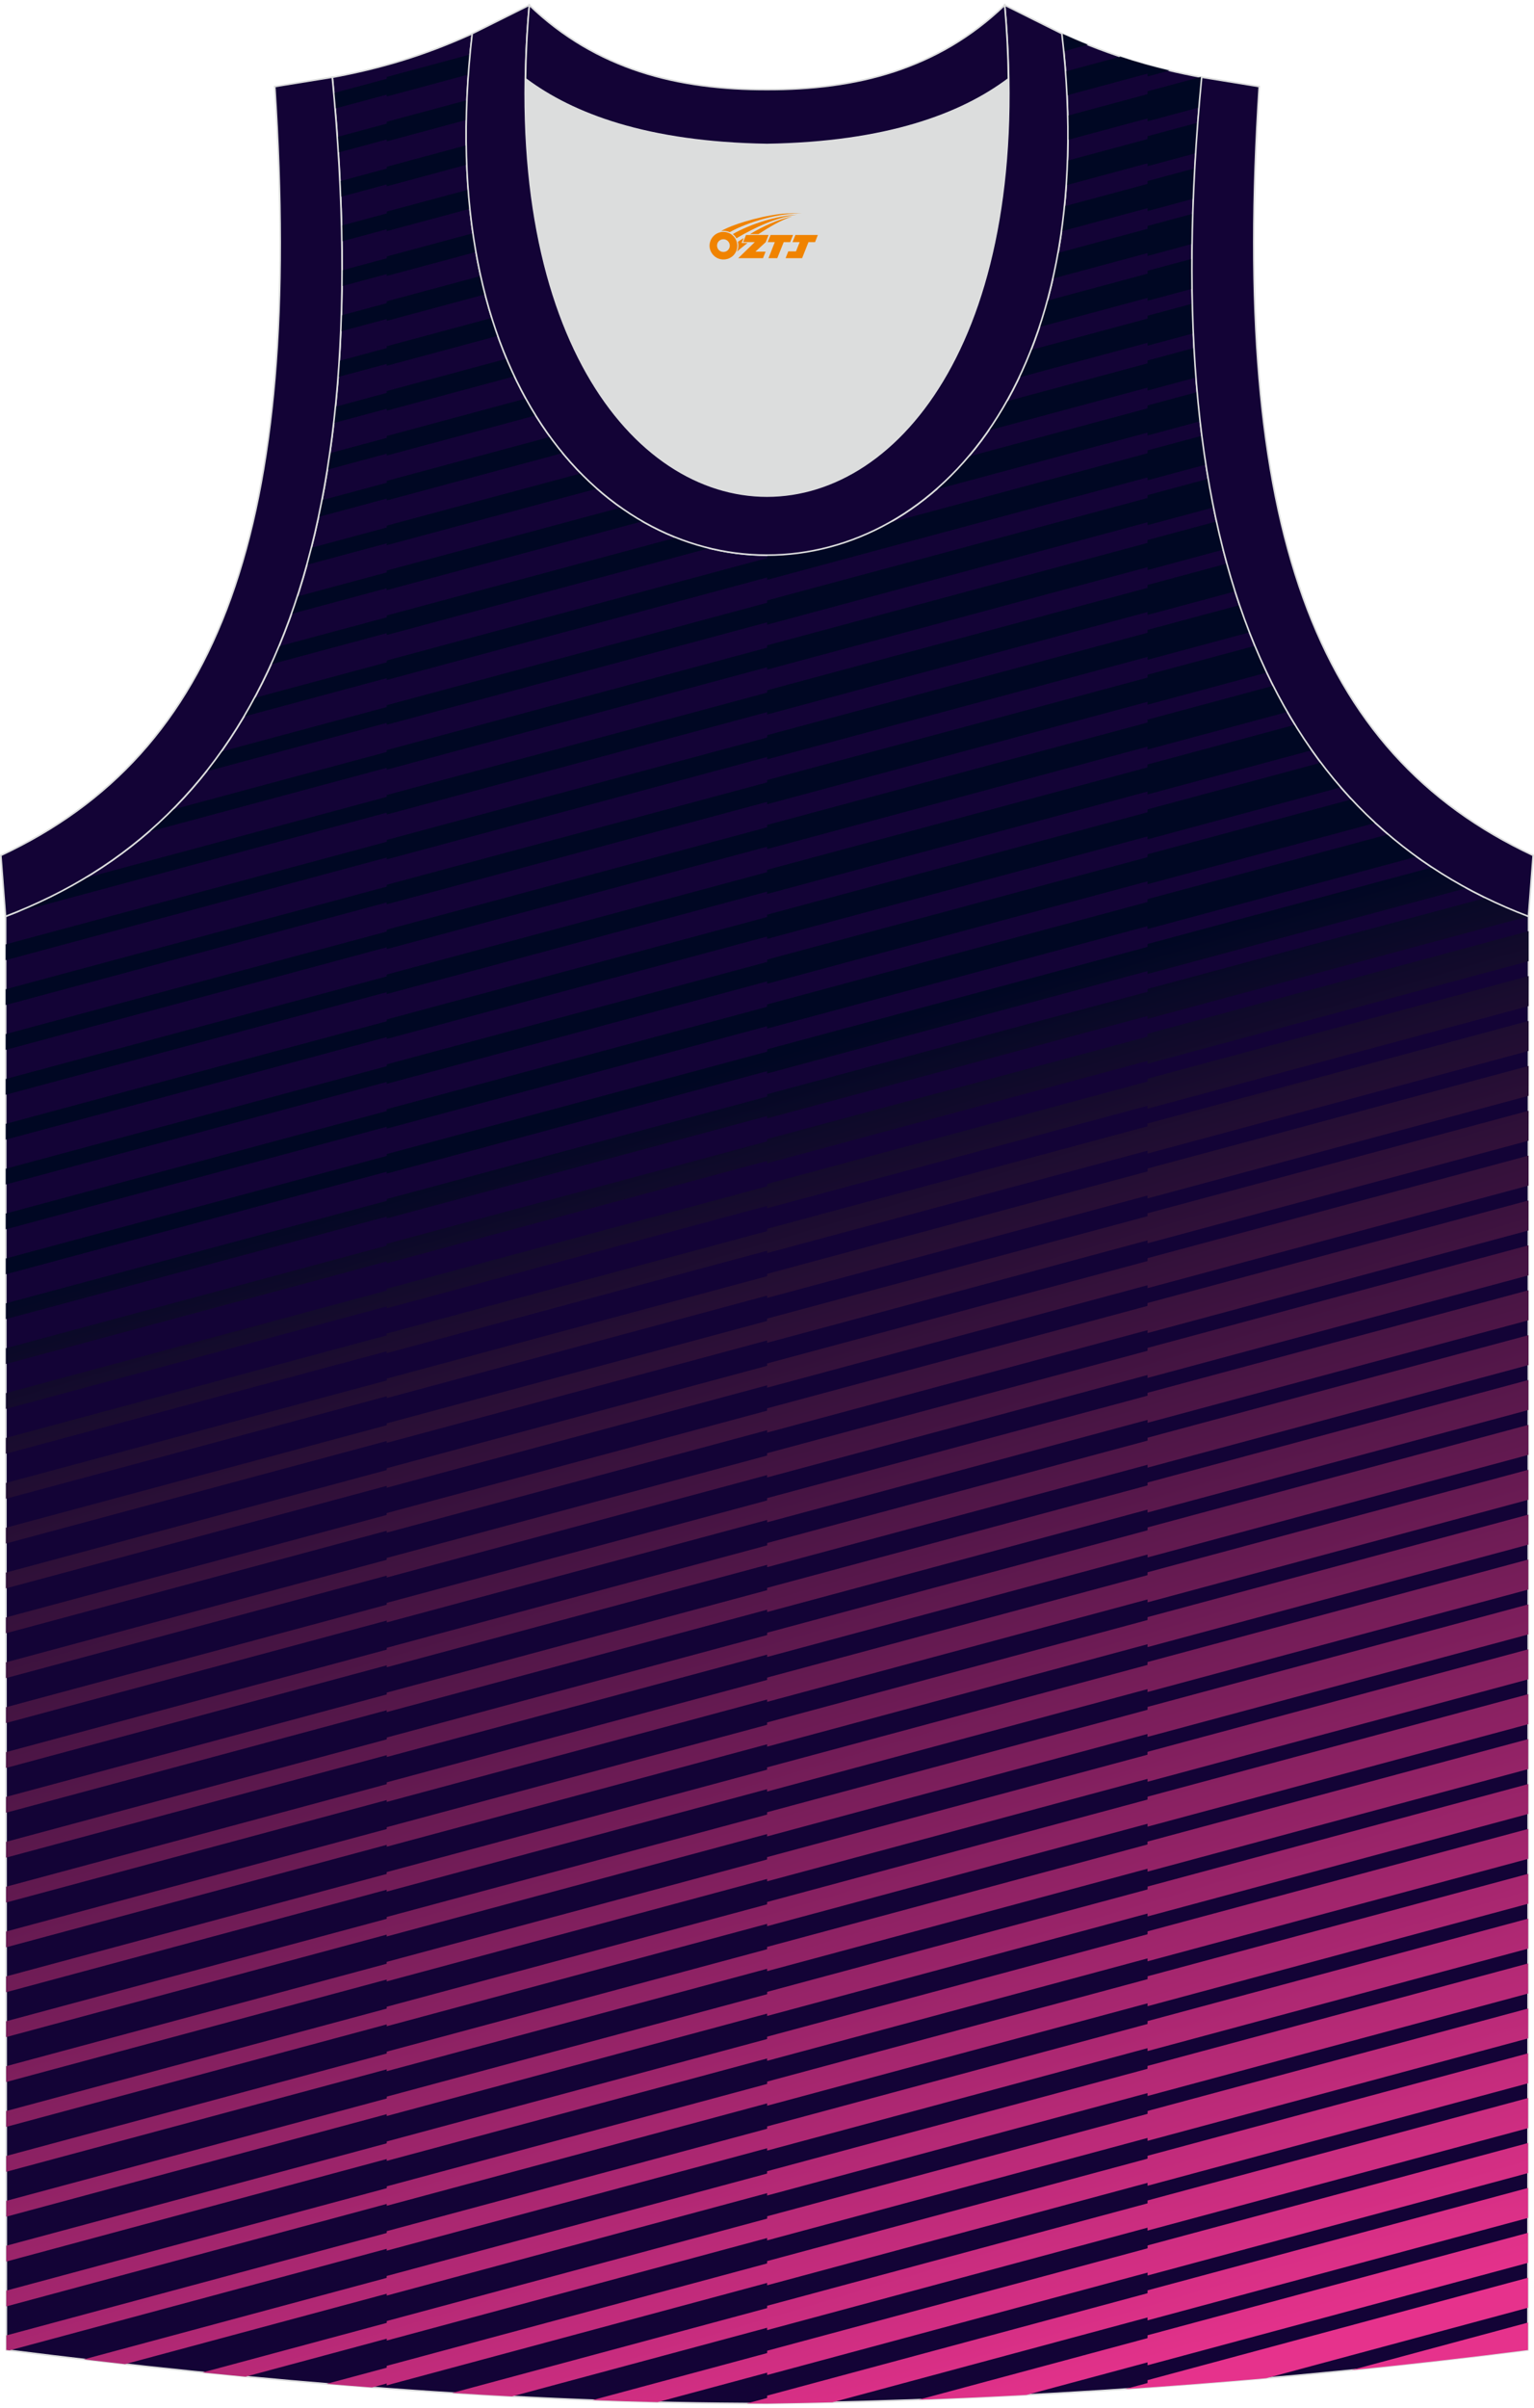<?xml version="1.0" encoding="utf-8"?>
<!-- Generator: Adobe Illustrator 24.0.1, SVG Export Plug-In . SVG Version: 6.00 Build 0)  -->
<svg xmlns="http://www.w3.org/2000/svg" xmlns:xlink="http://www.w3.org/1999/xlink" version="1.1" id="图层_1" x="0px" y="0px" width="338.74px" height="531.5px" viewBox="0 0 339.98 531.95" enable-background="new 0 0 339.98 531.95" xml:space="preserve">
<g>
	
		<path fill-rule="evenodd" clip-rule="evenodd" fill="#130336" stroke="#DCDDDD" stroke-width="0.358" stroke-miterlimit="22.926" d="   M170.04,531.77c57.55-0.83,113.68-4.88,168.6-11.86l0.14-317.61c-54.7-20.78-82.92-77.27-72.42-185.92h0.02   c-10.68-2-19.8-4.62-31.02-9.67c17.85,154.06-148.54,154.06-130.69,0c-11.22,5.04-20.33,7.67-31.02,9.67h0.02   c10.49,108.64-17.73,165.11-72.43,185.9L1.4,519.89C55.87,526.82,115.16,531.77,170.04,531.77z"/>
	
		<linearGradient id="SVGID_1_" gradientUnits="userSpaceOnUse" x1="135.214" y1="288.011" x2="222.751" y2="-6.431" gradientTransform="matrix(1 0 0 -1 0 531.887)">
		<stop offset="0" style="stop-color:#000723"/>
		<stop offset="1" style="stop-color:#E6328C"/>
	</linearGradient>
	<path fill-rule="evenodd" clip-rule="evenodd" fill="url(#SVGID_1_)" d="M170.04,531.77c4.83-0.07,9.64-0.16,14.45-0.28l69.84-18.8   v0.64l84.33-22.69v-6.65l-84.33,22.69v0.64l-84.31,22.69v0.52l-4.54,1.22C167.01,531.76,168.53,531.77,170.04,531.77L170.04,531.77   z M203.63,530.91l50.7-13.64v-0.64l84.32-22.69v6.65l-84.32,22.69v-0.64l-26.81,7.21C219.59,530.27,211.62,530.63,203.63,530.91   L203.63,530.91z M249.34,528.56l4.99-1.34v-0.64l84.32-22.69v6.65l-58,15.61C270.25,527.05,259.82,527.86,249.34,528.56   L249.34,528.56z M299.5,524.36l39.15-10.54v6.08C325.67,521.56,312.62,523.05,299.5,524.36L299.5,524.36z M338.67,480.7   l-84.33,22.69v-0.64l-84.31,22.69v-0.52l-24.28,6.53c-4.78-0.12-9.6-0.27-14.42-0.45l38.7-10.42v-0.52l84.31-22.69v-0.64   l84.33-22.69V480.7L338.67,480.7z M338.67,470.75l-84.34,22.69v-0.64l-84.31,22.69v-0.52l-56.54,15.21   c-4.41-0.23-8.83-0.49-13.25-0.77l69.79-18.79v-0.52l84.31-22.69v-0.64l84.34-22.7V470.75L338.67,470.75z M338.67,460.81   l-84.34,22.7v-0.64l-84.31,22.69v-0.52l-84.31,22.69v-0.41l-3.26,0.88c-3.35-0.25-6.71-0.52-10.06-0.8l13.32-3.58v-0.41   l84.31-22.69v-0.52l84.31-22.69v-0.64l84.34-22.7V460.81L338.67,460.81z M338.68,450.86l-84.35,22.7v-0.64l-84.31,22.69v-0.52   l-84.3,22.71v-0.41l-31.29,8.42c-3.19-0.3-6.38-0.62-9.55-0.93l40.84-10.99v-0.41l84.31-22.69v-0.52l84.31-22.69v-0.64l84.35-22.7   L338.68,450.86L338.68,450.86z M338.68,440.92l-84.35,22.7v-0.64l-84.31,22.69v-0.52l-84.31,22.69v-0.41l-57.98,15.6   c-3.06-0.34-6.11-0.69-9.15-1.05l67.12-18.06v-0.42l84.31-22.69v-0.52l84.31-22.69v-0.64l84.35-22.7L338.68,440.92L338.68,440.92z    M338.69,430.97l-84.36,22.7v-0.64l-84.31,22.69v-0.52l-84.31,22.69v-0.41l-83.58,22.5l-0.73-0.09v-3.22l84.31-22.69v-0.41   l84.31-22.69v-0.52l84.31-22.69v-0.64l84.36-22.7V430.97L338.69,430.97z M338.69,421.03l-84.36,22.7v-0.64l-84.31,22.69v-0.52   l-84.31,22.69v-0.41L1.4,510.24v-3.5l84.32-22.69v-0.41l84.31-22.69v-0.52l84.31-22.69v-0.64l84.36-22.7v6.63L338.69,421.03   L338.69,421.03z M338.7,411.08l-84.37,22.7v-0.64l-84.31,22.69v-0.52L85.71,478v-0.41L1.39,500.3v-3.5l84.32-22.69v-0.41   l84.31-22.7v-0.52l84.31-22.69v-0.64l84.37-22.7L338.7,411.08L338.7,411.08z M338.7,401.14l-84.37,22.7v-0.64l-84.31,22.69v-0.52   l-84.31,22.69v-0.41L1.39,490.36v-3.5l84.33-22.69v-0.41l84.31-22.69v-0.52l84.31-22.69v-0.64l84.37-22.71L338.7,401.14   L338.7,401.14z M338.7,391.2v-6.65l-84.38,22.71v0.64l-84.31,22.69v0.52l-84.3,22.69v0.41l-84.33,22.7v3.5l84.33-22.69v0.41   l84.31-22.69v0.52l84.31-22.69v0.64L338.7,391.2L338.7,391.2z M338.71,381.25v-6.65l-84.38,22.71v0.64l-84.31,22.69v0.52   l-84.31,22.69v0.41l-84.34,22.7v3.5l84.34-22.7v0.41l84.31-22.69V426l84.31-22.69v0.64L338.71,381.25L338.71,381.25z    M338.71,371.31v-6.65l-84.39,22.71v0.64l-84.31,22.69v0.52L85.7,433.91v0.41l-84.33,22.7v3.5l84.34-22.7v0.41l84.31-22.69v0.52   l84.31-22.69V394L338.71,371.31L338.71,371.31z M338.72,361.36v-6.65l-84.39,22.71v0.64l-84.31,22.69v0.52l-84.31,22.69v0.41   l-84.36,22.7v3.5l84.35-22.7v0.41l84.31-22.69v0.52l84.31-22.69v0.64L338.72,361.36L338.72,361.36z M338.72,351.42v-6.65   l-84.4,22.71v0.64l-84.31,22.69v0.52L85.7,414.02v0.41l-84.35,22.7v3.5l84.35-22.7v0.41l84.31-22.69v0.52l84.31-22.69v0.64   L338.72,351.42L338.72,351.42z M338.73,341.47v-6.65l-84.4,22.71v0.64l-84.31,22.69v0.52l-84.31,22.69v0.41l-84.36,22.7v3.5   l84.36-22.7v0.41l84.31-22.69v0.52l84.31-22.69v0.64L338.73,341.47L338.73,341.47z M338.73,331.53v-6.65l-84.4,22.71v0.64   l-84.31,22.69v0.52l-84.31,22.69v0.41L1.35,417.26v3.5l84.36-22.7v0.41l84.31-22.69v0.52l84.31-22.69v0.64L338.73,331.53   L338.73,331.53z M338.74,321.58v-6.65l-84.4,22.72v0.64l-84.31,22.69v0.52l-84.31,22.7v0.41l-84.37,22.7v3.5l84.37-22.7v0.41   l84.31-22.69v0.52l84.31-22.69v0.64L338.74,321.58L338.74,321.58z M338.74,311.64v-6.65l-84.41,22.72v0.64l-84.31,22.69v0.52   l-84.31,22.69v0.41l-84.37,22.7v3.5l84.37-22.7v0.41l84.31-22.69v0.52l84.31-22.69v0.64L338.74,311.64L338.74,311.64z    M338.75,301.69l-84.41,22.72v-0.64l-84.31,22.69v-0.52l-84.31,22.69v-0.42L1.34,390.94v-3.5l84.38-22.71v-0.41l84.31-22.69v-0.52   l84.31-22.69v-0.64l84.41-22.72V301.69L338.75,301.69z M338.75,291.76l-84.41,22.71v-0.64l-84.31,22.69V336l-84.31,22.7v-0.41   l-84.39,22.7v-3.5l84.38-22.71v-0.41l84.31-22.69v-0.52l84.31-22.69v-0.64l84.42-22.72V291.76L338.75,291.76z M338.75,281.81   l-84.42,22.72v-0.64l-84.31,22.69v-0.52l-84.31,22.69v-0.41l-84.39,22.7v-3.5l84.39-22.71v-0.41l84.31-22.69v-0.52l84.31-22.69   v-0.64l84.42-22.72V281.81L338.75,281.81z M338.75,271.87l-84.42,22.72v-0.64l-84.31,22.69v-0.52l-84.31,22.69v-0.41l-84.4,22.7   v-3.5l84.39-22.71v-0.41l84.31-22.69v-0.52l84.31-22.69v-0.64l84.43-22.72V271.87L338.75,271.87z M338.76,261.92l-84.43,22.72V284   l-84.31,22.69v-0.52l-84.31,22.69v-0.41l-84.4,22.71v-3.5l84.4-22.71v-0.41l84.31-22.69v-0.52l84.31-22.69V278l84.43-22.72V261.92   L338.76,261.92z M338.76,251.98l-84.43,22.72v-0.64l-84.31,22.69v-0.52l-84.31,22.69v-0.41l-84.4,22.71v-3.5l84.4-22.71v-0.41   l84.31-22.69v-0.52l84.31-22.69v-0.64l84.44-22.72L338.76,251.98L338.76,251.98z M338.77,242.03l-84.44,22.73v-0.64l-84.31,22.69   v-0.52L85.72,309v-0.41L1.32,331.3v-3.5l84.4-22.71v-0.41l84.31-22.69v-0.52l84.31-22.69v-0.64l84.44-22.73L338.77,242.03   L338.77,242.03z M338.77,232.09l-84.44,22.73v-0.64l-84.31,22.69v-0.52l-84.31,22.69v-0.41L1.3,321.33v-3.5l84.4-22.72v-0.41   l84.31-22.69v-0.52l84.31-22.69v-0.63l84.45-22.73L338.77,232.09L338.77,232.09z M338.78,222.15l-84.45,22.73v-0.64l-84.31,22.69   v-0.52L85.71,289.1v-0.41L1.31,311.4v-3.5l84.41-22.72v-0.41l84.31-22.69v-0.52l84.31-22.69v-0.64l84.45-22.73L338.78,222.15   L338.78,222.15z M338.78,212.2v-6.65l-84.46,22.73v0.64l-84.31,22.69v0.52L85.7,274.82v0.41L1.3,297.95v3.5l84.41-22.72v0.41   l84.31-22.69v0.52l84.31-22.69v0.64L338.78,212.2L338.78,212.2z M338.72,202.27c-3.25-1.24-6.41-2.61-9.46-4.09l-74.92,20.17v0.64   l-84.31,22.69v0.52l-84.31,22.69v0.41L1.3,288.01v3.5l84.41-22.72v0.41l84.31-22.69v0.52l84.31-22.69v0.64L338.72,202.27   L338.72,202.27z M325.05,196.01c-2.63-1.42-5.18-2.95-7.65-4.59l-63.06,16.98v0.64l-84.31,22.69v0.52l-84.31,22.69v0.41   L1.29,278.07v3.5l84.42-22.72v0.41l84.31-22.69v0.52l84.31-22.69v0.64L325.05,196.01L325.05,196.01z M313.97,189.05   c-2.16-1.57-4.26-3.22-6.3-4.95l-53.35,14.36v0.64l-84.31,22.69v0.52L85.7,245v0.41l-84.42,22.7v3.5l84.42-22.72v0.41l84.31-22.69   v0.52l84.31-22.69v0.64L313.97,189.05L313.97,189.05z M304.82,181.57c-1.81-1.67-3.55-3.41-5.24-5.23l-45.24,12.18v0.64   l-84.31,22.69v0.52l-84.31,22.69v0.41L1.28,258.18v3.5l84.43-22.72v0.41l84.31-22.69v0.52l84.31-22.69v0.64L304.82,181.57   L304.82,181.57z M297.18,173.68c-1.51-1.76-2.98-3.57-4.41-5.46l-38.44,10.35v0.64l-84.31,22.69v0.52l-84.31,22.69v0.41   L1.28,248.24v3.5l84.43-22.72v0.41l84.31-22.69v0.52l84.31-22.69v0.64L297.18,173.68L297.18,173.68z M290.76,165.46   c-1.28-1.82-2.52-3.71-3.72-5.64l-32.72,8.81v0.64l-84.31,22.69v0.52L85.7,215.17v0.41L1.27,238.3v3.5l84.44-22.73v0.41   l84.31-22.69v0.52l84.31-22.69v0.64L290.76,165.46L290.76,165.46z M285.35,156.98c-1.08-1.88-2.13-3.81-3.14-5.8l-27.88,7.51v0.64   l-84.31,22.69v0.52l-84.31,22.69v0.41L1.27,228.35v3.5l84.44-22.73v0.41l84.31-22.69v0.52l84.31-22.69v0.64L285.35,156.98   L285.35,156.98z M280.78,148.26c-0.91-1.93-1.8-3.91-2.64-5.93l-23.81,6.41v0.64l-84.31,22.69v0.52l-84.31,22.69v0.41L1.26,218.42   v3.5l84.45-22.73v0.41l84.31-22.69v0.52l84.31-22.69v0.64L280.78,148.26L280.78,148.26z M276.95,139.35l-22.61,6.08v-0.64   l-84.31,22.69v-0.52l-84.31,22.69v-0.41L1.26,211.98v-3.5l84.46-22.73v-0.41l84.31-22.69v-0.52l84.31-22.69v-0.64l20.42-5.49   C275.45,135.37,276.18,137.38,276.95,139.35L276.95,139.35z M273.76,130.27l-19.42,5.22v-0.64l-84.31,22.69v-0.52l-84.31,22.69   v-0.41l-82.5,22.2c5.47-2.19,10.69-4.76,15.61-7.7l66.89-18v-0.41l84.31-22.69v-0.52l84.31-22.69v-0.64l17.6-4.74   C272.51,126.21,273.11,128.26,273.76,130.27L273.76,130.27z M271.12,121.03l-16.79,4.52v-0.64l-84.31,22.69v-0.52l-84.31,22.69   v-0.41l-52.75,14.19c1.81-1.57,3.56-3.21,5.26-4.92l47.48-12.78v-0.41l84.31-22.69v-0.52l84.31-22.69v-0.64l15.31-4.12   C270.11,116.91,270.6,118.99,271.12,121.03L271.12,121.03z M268.99,111.66l-14.66,3.94v-0.64l-84.31,22.69v-0.52l-84.31,22.69   v-0.41l-39.98,10.76c1.13-1.42,2.23-2.89,3.3-4.4l36.68-9.87v-0.41l84.31-22.69v-0.52l84.31-22.69v-0.64l13.48-3.63   C268.17,107.49,268.57,109.59,268.99,111.66L268.99,111.66z M267.3,102.17l-12.96,3.49v-0.64l-84.31,22.69v-0.52L85.72,149.9v-0.41   L54.1,158c0.8-1.35,1.57-2.73,2.33-4.13l29.29-7.88v-0.41l84.31-22.69v-0.52l0.39-0.11c9.14-0.06,18.26-2.45,26.69-7.19l57.22-15.4   v-0.64l12.06-3.24C266.67,97.94,266.97,100.08,267.3,102.17L267.3,102.17z M266.01,92.58c-0.24-2.12-0.46-4.28-0.65-6.47   l-11.03,2.97v0.64l-39.64,10.67c-2.28,2.69-4.7,5.12-7.22,7.31l46.87-12.61v0.64L266.01,92.58L266.01,92.58z M265.09,82.88   l-10.76,2.89v-0.64l-35.25,9.49c1.42-2.04,2.76-4.19,4.04-6.46l31.21-8.4v-0.64l10.33-2.78C264.79,78.57,264.93,80.73,265.09,82.88   L265.09,82.88z M264.51,73.1c-0.09-2.17-0.16-4.36-0.22-6.58l-9.96,2.68v0.64l-25.79,6.94c-0.83,2.11-1.72,4.13-2.66,6.08   l28.45-7.66v0.64L264.51,73.1L264.51,73.1z M264.23,63.23l-9.9,2.66v-0.64l-23.97,6.45c0.63-1.9,1.21-3.84,1.76-5.84l22.21-5.98   v-0.64l9.88-2.66C264.21,58.83,264.21,61.04,264.23,63.23L264.23,63.23z M264.24,53.28c0.03-2.2,0.08-4.43,0.15-6.68l-10.06,2.71   v0.64l-19.84,5.34c-0.35,1.94-0.73,3.83-1.15,5.68l20.99-5.65v0.64L264.24,53.28L264.24,53.28z M264.52,43.27l-10.19,2.74v-0.64   l-19.08,5.13c0.26-1.82,0.48-3.66,0.67-5.55L254.33,40v-0.64l10.5-2.82C264.71,38.81,264.61,41.04,264.52,43.27L264.52,43.27z    M265.03,33.19c0.13-2.23,0.29-4.49,0.47-6.77l-11.16,3v0.64l-17.74,4.78c-0.06,1.84-0.14,3.66-0.27,5.44l18-4.85v0.64   L265.03,33.19L265.03,33.19z M265.77,23.05l-11.44,3.08v-0.64l-17.66,4.75c0.01-1.76,0-3.55-0.04-5.36l17.7-4.77v-0.64l11.73-3.15   l0.32,0.06h-0.02C266.15,18.63,265.95,20.84,265.77,23.05L265.77,23.05z M259.19,14.88c-3.66-0.86-7.24-1.85-10.89-3.07   l-12.14,3.27c0.13,1.77,0.26,3.55,0.34,5.28l17.84-4.8v0.64L259.19,14.88L259.19,14.88z M241.11,9.16   c-1.86-0.74-3.76-1.56-5.73-2.45c0.15,1.32,0.26,2.6,0.39,3.89L241.11,9.16L241.11,9.16z M157.25,120.69l-71.54,19.25v-0.41   l-25.61,6.89c0.59-1.31,1.17-2.63,1.74-3.98l23.88-6.42v-0.41l64.15-17.26C152.29,119.31,154.76,120.09,157.25,120.69   L157.25,120.69z M142.41,114.74c-1.61-0.93-3.2-1.95-4.76-3.06L85.7,125.66v0.41l-19.8,5.33c-0.42,1.31-0.86,2.59-1.32,3.86   l21.12-5.68V130L142.41,114.74L142.41,114.74z M132.36,107.5c-1.21-1.07-2.4-2.19-3.57-3.38l-43.08,11.59v0.41l-16.69,4.49   c-0.32,1.27-0.65,2.54-1,3.78l17.69-4.76v0.41L132.36,107.5L132.36,107.5z M124.73,99.62c-0.95-1.15-1.87-2.35-2.77-3.59   l-36.24,9.76v0.41l-14.33,3.86c-0.24,1.25-0.49,2.48-0.75,3.71l15.09-4.06v0.41L124.73,99.62L124.73,99.62z M118.77,91.28   c-0.75-1.22-1.49-2.46-2.19-3.74l-30.86,8.31v0.41l-12.59,3.39c-0.18,1.23-0.36,2.45-0.56,3.66l13.14-3.54v0.41L118.77,91.28   L118.77,91.28z M114.05,82.61l-28.33,7.62v-0.41l-11.73,3.15c0.13-1.19,0.27-2.4,0.39-3.61l11.33-3.06v-0.41l26.62-7.17   C112.89,80.05,113.45,81.35,114.05,82.61L114.05,82.61z M110.36,73.66c-0.46-1.3-0.9-2.63-1.32-3.98l-23.33,6.28v0.41L75.2,79.2   c-0.08,1.2-0.16,2.39-0.25,3.57l10.76-2.89v0.41L110.36,73.66L110.36,73.66z M107.55,64.46l-21.84,5.88v-0.41l-10.16,2.73   c0.04-1.17,0.09-2.36,0.13-3.54l10.03-2.7v-0.41l20.87-5.62C106.89,61.78,107.21,63.14,107.55,64.46L107.55,64.46z M105.52,55.07   c-0.24-1.36-0.47-2.74-0.68-4.15l-19.13,5.15v0.41l-9.87,2.65c0,1.18-0.01,2.35-0.03,3.51l9.9-2.66v0.41L105.52,55.07L105.52,55.07   z M104.17,45.5l-18.46,4.96v-0.41l-9.92,2.67c-0.02-1.16-0.04-2.32-0.07-3.49l9.99-2.69v-0.41l18.09-4.86   C103.91,42.68,104.02,44.1,104.17,45.5L104.17,45.5z M103.5,35.73c-0.05-1.42-0.09-2.86-0.11-4.3l-17.67,4.76v0.41l-10.36,2.79   c0.05,1.16,0.11,2.32,0.15,3.47l10.2-2.74v0.41L103.5,35.73L103.5,35.73z M103.39,25.81l-17.68,4.76v-0.41L75,33.04   c-0.07-1.14-0.15-2.29-0.23-3.45l10.94-2.95v-0.41l17.8-4.79C103.45,22.92,103.42,24.38,103.39,25.81L103.39,25.81z M103.85,15.75   c0.11-1.47,0.23-2.94,0.37-4.43L85.71,16.3v0.41l-11.72,3.15c0.1,1.15,0.21,2.29,0.3,3.43l11.42-3.07v0.41L103.85,15.75z"/>
	
		<path fill-rule="evenodd" clip-rule="evenodd" fill="#DCDDDD" stroke="#DCDDDD" stroke-width="0.896" stroke-linecap="round" stroke-linejoin="round" stroke-miterlimit="22.926" d="   M170,31.29c26.54-0.42,43.05-6.71,53.45-14.5c0.02-0.06,0.03-0.12,0.05-0.18c1.15,124.11-108.15,124.11-107,0   c0.02,0.06,0.03,0.12,0.05,0.18C126.95,24.58,143.47,30.87,170,31.29z"/>
	
	
		<path fill-rule="evenodd" clip-rule="evenodd" fill="#130336" stroke="#DCDDDD" stroke-width="0.358" stroke-miterlimit="22.926" d="   M338.75,202.28c-54.7-20.78-82.92-77.27-72.42-185.92l12.75,2.07c-6.32,97.71,12.05,147.58,60.71,170.34L338.75,202.28z"/>
	
		<path fill-rule="evenodd" clip-rule="evenodd" fill="#130336" stroke="#DCDDDD" stroke-width="0.358" stroke-miterlimit="22.926" d="   M1.22,202.28c54.7-20.78,82.92-77.27,72.42-185.92L60.9,18.43c6.33,97.71-12.05,147.58-60.71,170.34L1.22,202.28z"/>
	
		<path fill-rule="evenodd" clip-rule="evenodd" fill="#130336" stroke="#DCDDDD" stroke-width="0.358" stroke-miterlimit="22.926" d="   M117.31,0.39c-13.02,145.03,118.38,145.03,105.37,0l12.66,6.31c17.85,154.06-148.54,154.06-130.69,0L117.31,0.39z"/>
	
		<path fill-rule="evenodd" clip-rule="evenodd" fill="#130336" stroke="#DCDDDD" stroke-width="0.358" stroke-miterlimit="22.926" d="   M117.31,0.39c14.87,14.31,33.03,18.75,52.68,18.7c19.66,0.05,37.81-4.4,52.68-18.7c0.5,5.63,0.77,11.02,0.82,16.19   c-0.02,0.06-0.03,0.13-0.05,0.19c-10.4,7.8-26.92,14.07-53.45,14.5c-26.54-0.42-43.05-6.71-53.46-14.5   c-0.02-0.06-0.03-0.13-0.05-0.19C116.54,11.41,116.8,6.02,117.31,0.39z"/>
</g>
<g id="图层_x0020_1">
	<path fill="#F08300" d="M157.44,54.71c0.416,1.136,1.472,1.984,2.752,2.032c0.144,0,0.304,0,0.448-0.016h0.016   c0.016,0,0.064,0,0.128-0.016c0.032,0,0.048-0.016,0.08-0.016c0.064-0.016,0.144-0.032,0.224-0.048c0.016,0,0.016,0,0.032,0   c0.192-0.048,0.4-0.112,0.576-0.208c0.192-0.096,0.4-0.224,0.608-0.384c0.672-0.56,1.104-1.408,1.104-2.352   c0-0.224-0.032-0.448-0.08-0.672l0,0C163.28,52.83,163.23,52.66,163.15,52.48C162.68,51.39,161.6,50.63,160.33,50.63C158.64,50.63,157.26,52,157.26,53.7C157.26,54.05,157.32,54.39,157.44,54.71L157.44,54.71L157.44,54.71z M161.74,53.73L161.74,53.73C161.71,54.51,161.05,55.11,160.27,55.07C159.48,55.04,158.89,54.39,158.92,53.6c0.032-0.784,0.688-1.376,1.472-1.344   C161.16,52.29,161.77,52.96,161.74,53.73L161.74,53.73z"/>
	<polygon fill="#F08300" points="175.77,51.31 ,175.13,52.9 ,173.69,52.9 ,172.27,56.45 ,170.32,56.45 ,171.72,52.9 ,170.14,52.9    ,170.78,51.31"/>
	<path fill="#F08300" d="M177.74,46.58c-1.008-0.096-3.024-0.144-5.056,0.112c-2.416,0.304-5.152,0.912-7.616,1.664   C163.02,48.96,161.15,49.68,159.8,50.45C160,50.42,160.19,50.4,160.38,50.4c0.48,0,0.944,0.112,1.36,0.288   C165.84,48.37,173.04,46.32,177.74,46.58L177.74,46.58L177.74,46.58z"/>
	<path fill="#F08300" d="M163.21,52.05c4-2.368,8.88-4.672,13.488-5.248c-4.608,0.288-10.224,2-14.288,4.304   C162.73,51.36,163,51.68,163.21,52.05C163.21,52.05,163.21,52.05,163.21,52.05z"/>
	<polygon fill="#F08300" points="181.26,51.31 ,180.64,52.9 ,179.18,52.9 ,177.77,56.45 ,177.31,56.45 ,175.8,56.45 ,174.11,56.45    ,174.7,54.95 ,176.41,54.95 ,177.23,52.9 ,175.64,52.9 ,176.28,51.31"/>
	<polygon fill="#F08300" points="170.35,51.31 ,169.71,52.9 ,167.42,55.01 ,169.68,55.01 ,169.1,56.45 ,163.61,56.45 ,167.28,52.9    ,164.7,52.9 ,165.34,51.31"/>
	<path fill="#F08300" d="M175.63,47.17c-3.376,0.752-6.464,2.192-9.424,3.952h1.888C170.52,49.55,172.86,48.12,175.63,47.17z    M164.83,51.99C164.2,52.37,164.14,52.42,163.53,52.83c0.064,0.256,0.112,0.544,0.112,0.816c0,0.496-0.112,0.976-0.32,1.392   c0.176-0.16,0.32-0.304,0.432-0.4c0.272-0.24,0.768-0.64,1.6-1.296l0.32-0.256H164.35l0,0L164.83,51.99L164.83,51.99L164.83,51.99z"/>
</g>
</svg>